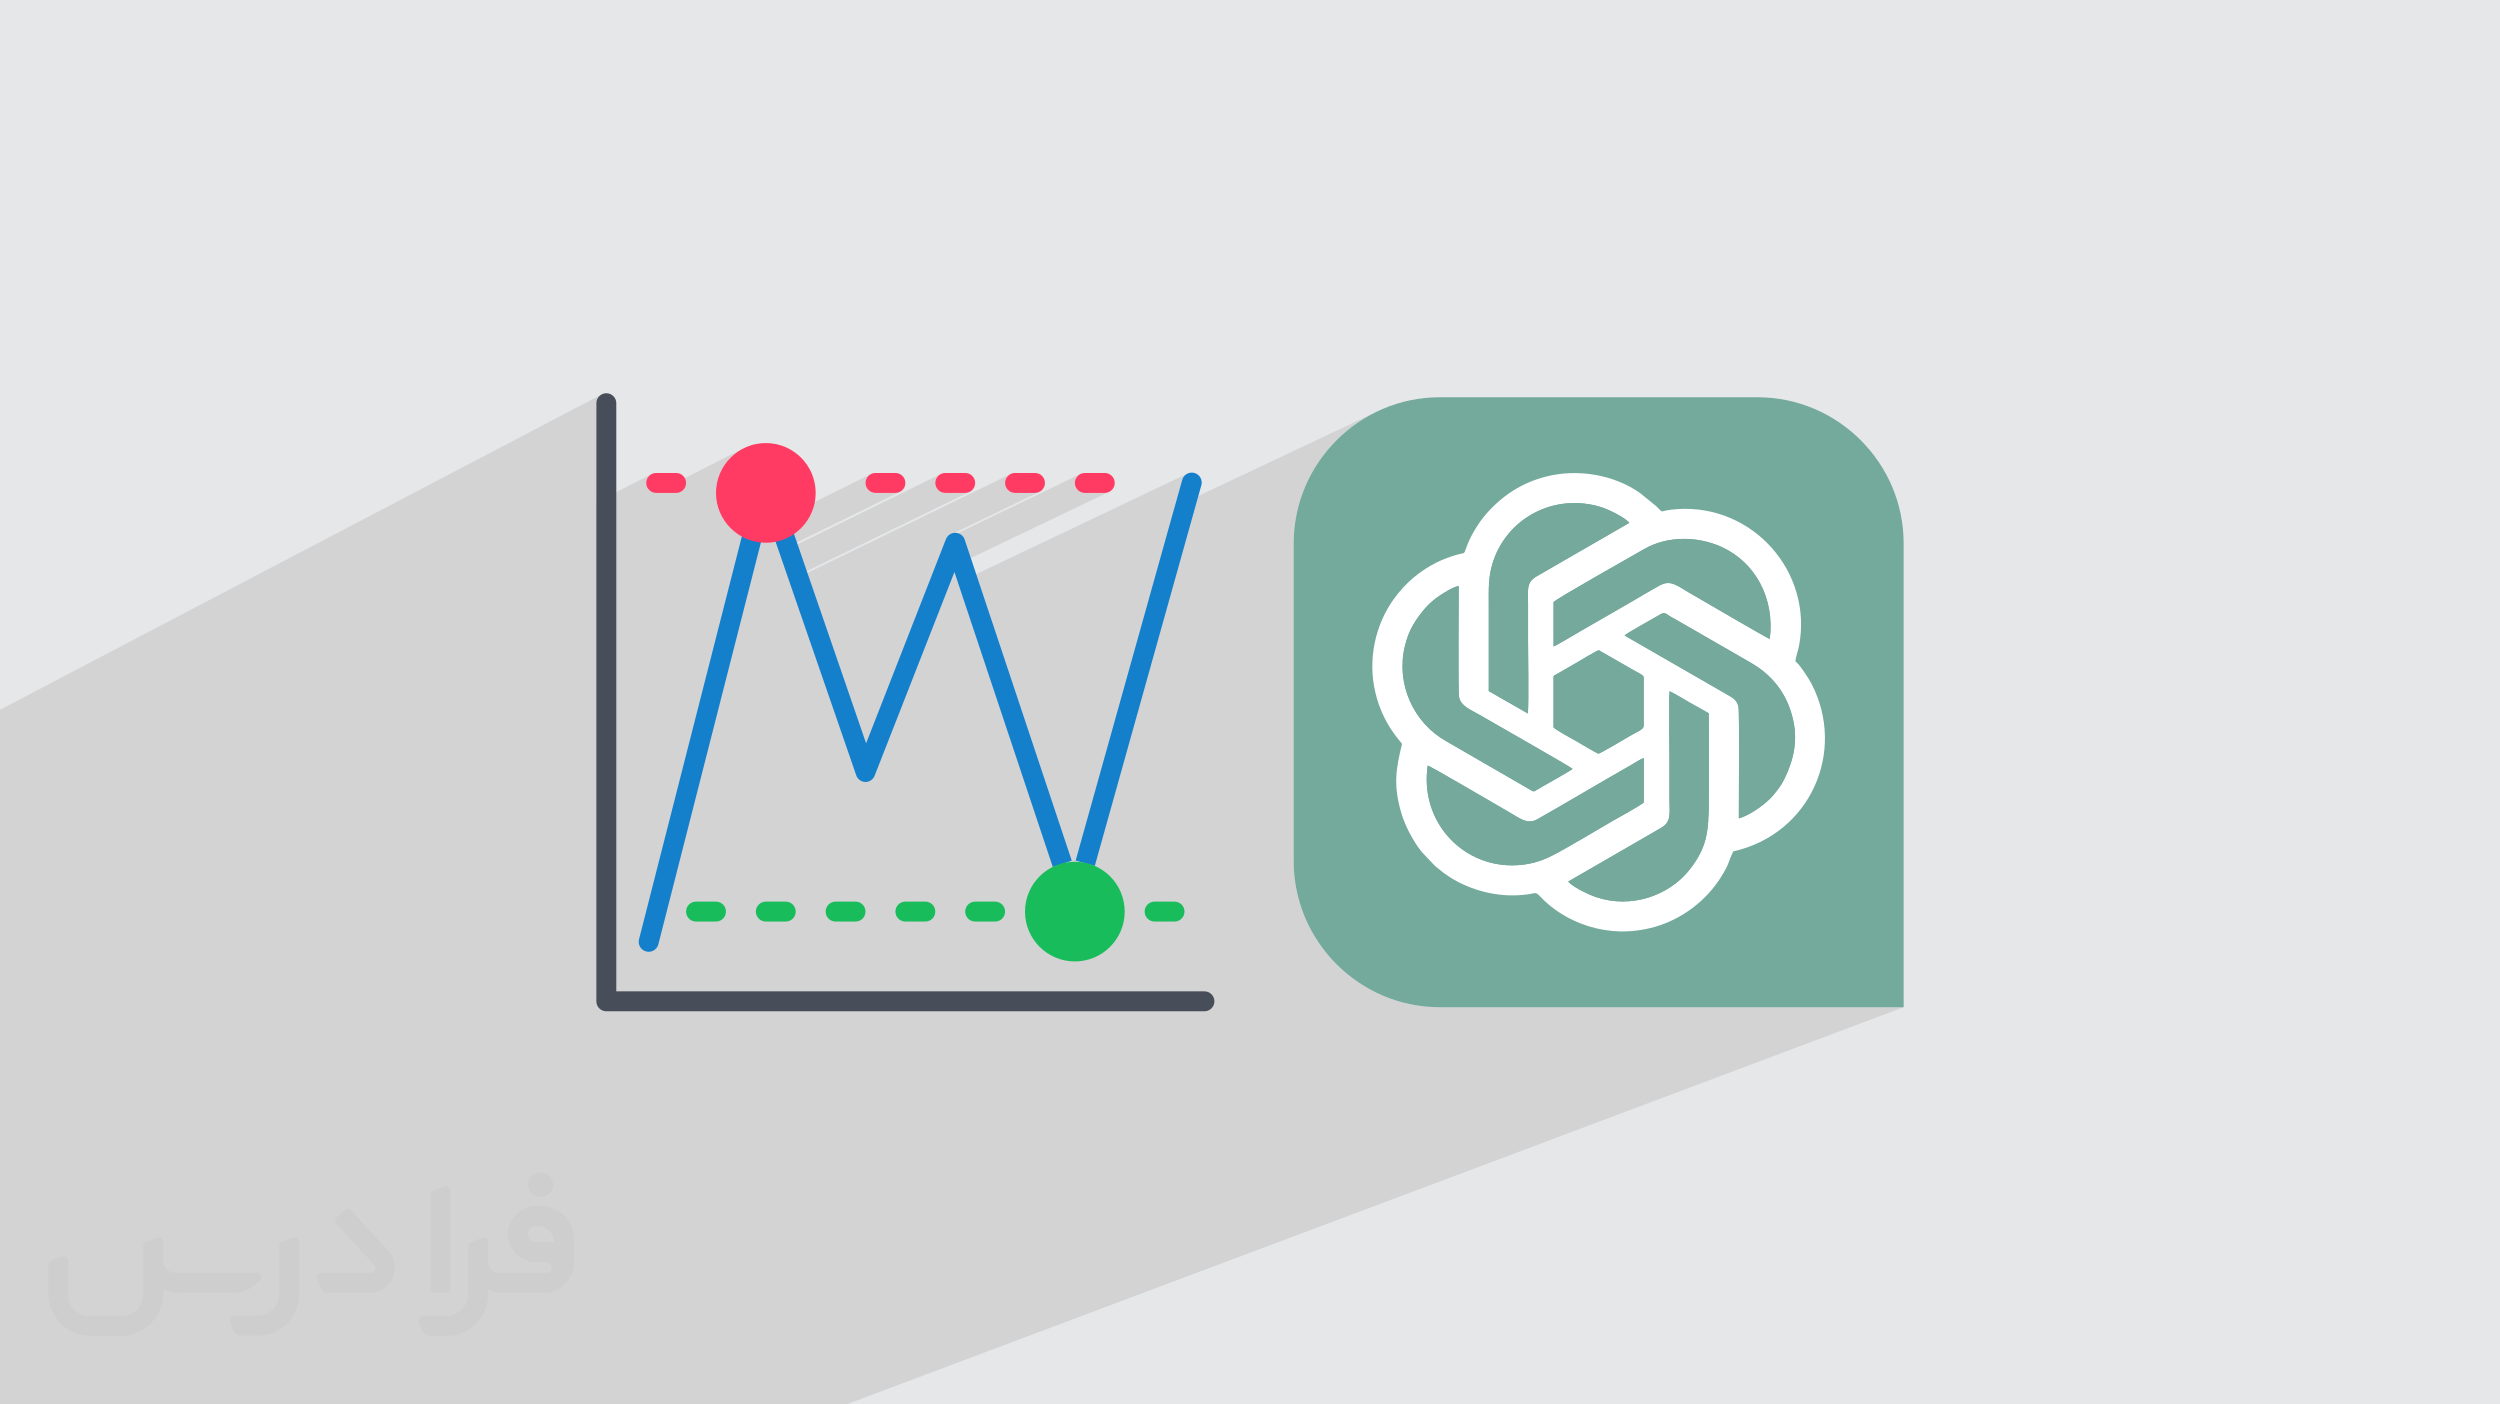<?xml version="1.0" encoding="UTF-8"?>
<!DOCTYPE svg PUBLIC "-//W3C//DTD SVG 1.0//EN" "http://www.w3.org/TR/2001/REC-SVG-20010904/DTD/svg10.dtd">
<!-- Creator: CorelDRAW -->
<svg xmlns="http://www.w3.org/2000/svg" xml:space="preserve" width="94.192mm" height="52.917mm" version="1.0" style="shape-rendering:geometricPrecision; text-rendering:geometricPrecision; image-rendering:optimizeQuality; fill-rule:evenodd; clip-rule:evenodd"
viewBox="0 0 9404.92 5283.66"
 xmlns:xlink="http://www.w3.org/1999/xlink"
 xmlns:xodm="http://www.corel.com/coreldraw/odm/2003">
 <defs>
  <style type="text/css">
   <![CDATA[
    .fil5 {fill:#74A99C}
    .fil3 {fill:#74AA9C}
    .fil4 {fill:white}
    .fil7 {fill:#1480CC;fill-rule:nonzero}
    .fil8 {fill:#18BC5B;fill-rule:nonzero}
    .fil6 {fill:#474E59;fill-rule:nonzero}
    .fil9 {fill:#FF3B63;fill-rule:nonzero}
    .fil2 {fill:#373435;fill-rule:nonzero;fill-opacity:0.031}
    .fil1 {fill:#2B2A29;fill-opacity:0.102}
    .fil0 {fill:#E6E7E8}
   ]]>
  </style>
 </defs>
 <g id="Layer_x0020_1">
  <polygon class="fil0" points="-0,0 9404.92,0 9404.92,5283.66 -0,5283.66 "/>
  <polygon class="fil1" points="3182.96,5283.66 1649.5,5283.66 910.54,5283.66 904.05,5283.66 115.94,5283.66 105.49,5283.66 34.75,5283.66 20.99,5283.66 -0,5283.66 -0,5231.39 -0,5080.43 -0,5049.29 -0,5005.37 -0,4991.89 -0,4986.72 -0,4985.02 -0,4981.05 -0,4980.7 -0,4980.24 -0,4949.32 -0,4880.06 -0,4879.86 -0,4847.53 -0,4809.58 -0,4777.59 -0,4776.83 -0,4754.95 -0,4754.94 -0,4743.87 -0,4673.24 -0,4672.51 -0,4671.88 -0,4638.29 -0,4566.94 -0,4428.55 -0,4297.26 -0,4287.9 -0,3995.37 -0,3919.39 -0,3907.38 -0,3866.33 -0,3845.92 -0,3811.49 -0,3744.78 -0,3743.23 -0,3736.96 -0,3734.4 -0,3701.9 -0,3632.98 -0,3626.06 -0,3590.34 -0,3520.75 -0,3513.16 -0,3476.76 -0,3475.69 -0,3453.6 -0,3406.48 -0,3401.52 -0,3144.63 -0,3123.75 -0,3106 -0,3105.08 -0,3033.47 -0,2690.69 -0,2669.95 2266.38,1482.24 2260.01,1485.7 2254.46,1490.27 2249.88,1495.83 2246.42,1502.2 2244.23,1509.24 2243.47,1516.79 2243.47,1889.53 2453.88,1782.24 2447.51,1785.71 2441.96,1790.28 2437.39,1795.83 2433.93,1802.2 2431.74,1809.24 2430.98,1816.8 2431.74,1824.36 2433.93,1831.4 2437.39,1837.77 2441.96,1843.32 2447.51,1847.89 2453.88,1851.36 2460.92,1853.54 2466.83,1854.13 2791.62,1689.43 2776.17,1698.82 2761.73,1709.61 2748.41,1721.71 2736.31,1735.03 2725.51,1749.47 2716.13,1764.93 2708.23,1781.32 2701.92,1798.55 2697.31,1816.51 2694.46,1835.13 2693.49,1854.3 2693.95,1867.46 2695.29,1880.38 2697.5,1893.02 2700.53,1905.36 2704.36,1917.36 2708.96,1928.99 2714.3,1940.23 2720.34,1951.05 2727.07,1961.4 2734.45,1971.28 2742.44,1980.63 2751.03,1989.44 2760.16,1997.68 2769.83,2005.3 2779.99,2012.29 2790.63,2018.62 2789.02,2024.91 3278.92,1782.24 3272.55,1785.71 3266.99,1790.28 3262.42,1795.83 3258.96,1802.2 3256.77,1809.24 3256.01,1816.8 3256.77,1824.36 3258.96,1831.4 3262.42,1837.77 3266.99,1843.32 3272.55,1847.89 3278.92,1851.36 3285.96,1853.54 3293.51,1854.3 3368.52,1854.3 3376.08,1853.54 3383.12,1851.36 2930.14,2073.86 2932.65,2081.1 3541.43,1782.24 3535.06,1785.71 3529.51,1790.28 3524.93,1795.83 3521.47,1802.2 3519.28,1809.24 3518.52,1816.8 3519.28,1824.36 3521.47,1831.4 3524.93,1837.77 3529.51,1843.32 3535.06,1847.89 3541.43,1851.36 3548.47,1853.54 3556.03,1854.3 3631.02,1854.3 3638.58,1853.54 3645.62,1851.36 2967.33,2181.56 2969.61,2188.17 3803.93,1782.24 3797.56,1785.71 3792.02,1790.28 3787.44,1795.83 3783.98,1802.2 3781.79,1809.24 3781.04,1816.8 3781.79,1824.36 3783.98,1831.4 3787.44,1837.77 3792.02,1843.32 3797.56,1847.89 3803.93,1851.36 3810.97,1853.54 3818.53,1854.3 3893.54,1854.3 3901.09,1853.54 3908.13,1851.36 3566.16,2016.35 3563.82,2018.94 3560.68,2023.74 3559.29,2026.81 4066.44,1782.24 4060.07,1785.71 4054.52,1790.28 4049.95,1795.83 4046.48,1802.2 4044.3,1809.24 4043.54,1816.8 4044.3,1824.36 4046.48,1831.4 4049.95,1837.77 4054.52,1843.32 4060.07,1847.89 4066.44,1851.36 4073.48,1853.54 4081.04,1854.3 4156.05,1854.3 4163.61,1853.54 4170.65,1851.36 3502.89,2170.7 3491.73,2199.23 3590.52,2152.06 3603.99,2192.45 4465.93,1782.3 4460.9,1785.51 4456.44,1789.47 4452.65,1794.12 4449.61,1799.38 4447.44,1805.18 4418.68,1907.93 5178.69,1548.89 5155,1561.07 5131.97,1574.35 5109.65,1588.68 5088.09,1604.05 5067.3,1620.42 5047.33,1637.73 5028.21,1655.96 5009.97,1675.08 4992.65,1695.06 4976.3,1715.84 4960.93,1737.42 4946.58,1759.73 4933.31,1782.75 4921.13,1806.45 4910.08,1830.79 4900.2,1855.73 4891.51,1881.23 4884.08,1907.28 4877.92,1933.82 4873.05,1960.82 4869.55,1988.26 4867.41,2016.09 4866.69,2044.27 4866.69,3239.39 4867.41,3267.57 4869.55,3295.39 4873.05,3322.83 4877.92,3349.84 4884.08,3376.38 4891.51,3402.42 4900.2,3427.93 4910.08,3452.87 4921.13,3477.21 4933.31,3500.91 4946.58,3523.93 4960.93,3546.25 4976.3,3567.82 4992.65,3588.61 5009.97,3608.58 5028.21,3627.7 5047.33,3645.94 5067.3,3663.25 5088.09,3679.61 5109.65,3694.98 5131.97,3709.32 5155,3722.59 5178.69,3734.78 5203.02,3745.83 5227.97,3755.7 5253.48,3764.39 5279.52,3771.83 5306.06,3777.99 5333.07,3782.85 5360.49,3786.36 5388.32,3788.49 5416.5,3789.21 7161.45,3789.21 "/>
  <g id="_2721210953648">
   <path class="fil2" d="M1125.4 4672.59l0 197.03c0,20.41 -3.74,40.82 -11.66,59.56 -7.92,18.74 -19.16,36.25 -33.74,50.4 -14.58,14.58 -31.65,25.82 -50.4,33.74 -18.74,7.92 -39.15,11.66 -59.56,11.66l-60.82 0c-7.08,0 -14.16,-2.08 -19.99,-6.25 -5.83,-4.16 -10.41,-9.58 -12.92,-16.25l-11.24 -29.16c-0.83,-2.5 -1.25,-5.41 -1.25,-8.33 0,-2.92 1.25,-5.42 2.92,-7.92 1.67,-2.5 3.74,-4.16 6.25,-5.41 2.5,-1.25 5.41,-2.09 7.91,-1.67l86.23 0c22.08,0 42.91,-8.75 58.73,-24.57 15.41,-15.42 24.15,-36.65 24.15,-58.73l0 -179.12c0,-3.33 1.26,-6.66 3.33,-9.58 2.09,-2.92 5,-5 7.92,-6.25l40.82 -15.83c2.5,-0.84 5.41,-1.25 8.33,-0.84 2.92,0.42 5.42,1.26 7.5,2.92 2.09,1.67 4.17,3.75 5.42,6.25 1.25,2.92 2.08,5.83 2.08,8.33z"/>
   <path class="fil2" d="M2033.88 4536.8l-15 0c-59.57,0 -109.13,48.73 -108.31,107.88 0.42,27.5 12.08,54.16 31.66,73.32 19.57,19.57 46.23,30.4 74.14,30.4l39.57 0c5.42,0 10.41,2.08 14.17,5.83 3.74,3.74 5.83,8.75 5.83,14.16 0,5.42 -2.09,10.41 -5.83,14.17 -3.75,3.74 -8.75,5.83 -14.17,5.83l-179.11 0c-10.83,0 -20.83,-4.58 -28.33,-12.08 -7.5,-7.5 -11.66,-17.91 -12.08,-28.33l0 -74.98c0,-2.92 -0.83,-5.41 -2.08,-7.92 -1.25,-2.5 -3.33,-4.57 -5.42,-6.24 -2.08,-1.67 -4.99,-2.51 -7.5,-2.92 -2.92,-0.42 -5.41,0 -8.33,0.83l-41.24 15.83c-2.92,1.25 -5.83,3.33 -7.92,6.25 -2.08,2.92 -2.92,6.25 -2.92,9.58l0 179.12c0,22.08 -8.75,43.32 -24.15,58.73 -15.42,15.42 -36.65,24.57 -58.73,24.57l-86.64 0.01c-2.92,0 -5.42,0.83 -7.92,2.08 -2.5,1.25 -4.58,3.33 -6.25,5.42 -1.66,2.5 -2.5,4.99 -2.92,7.5 -0.41,2.92 0,5.41 1.26,8.33l11.24 29.16c2.5,6.67 7.08,12.5 12.91,16.66 5.83,4.16 12.91,6.25 20,5.83l60.81 0c41.24,0 80.81,-16.25 109.97,-45.82 29.16,-29.16 45.81,-68.74 45.81,-109.97l0 -18.32c15.84,7.91 33.33,12.08 50.82,12.08l157.03 0c30.41,0 59.99,-12.08 81.65,-33.74 21.66,-21.67 33.74,-50.82 33.74,-81.65l0 -85.81c0,-33.32 -13.33,-65.39 -36.65,-89.14 -23.74,-23.74 -55.82,-36.65 -89.14,-36.65zm50.39 136.2l-66.64 0c-7.92,0 -15.42,-2.5 -21.25,-7.91 -5.83,-5.42 -9.59,-12.5 -10.41,-20.42 0,-4.16 0.42,-8.75 2.08,-12.91 1.67,-4.16 3.75,-7.91 6.67,-10.82 5.83,-5.42 13.75,-8.76 21.66,-8.76l7.09 0c16.25,0 31.65,6.25 42.9,17.91 11.66,11.25 17.91,26.66 17.91,42.91z"/>
   <path class="fil2" d="M1694.39 4478.9l0 367.39c0,2.08 -0.42,4.57 -1.25,6.66 -0.84,2.09 -2.09,4.16 -3.75,5.83 -1.67,1.67 -3.33,2.92 -5.41,3.74 -2.09,0.84 -4.16,1.26 -6.67,1.26l-40.82 0c-2.08,0 -4.58,-0.42 -6.66,-1.26 -2.09,-0.83 -4.16,-2.08 -5.42,-3.74 -1.66,-1.67 -2.92,-3.74 -3.74,-5.83 -0.83,-2.09 -1.25,-4.58 -1.25,-6.66l0 -351.57c0,-3.32 0.83,-6.66 2.92,-9.58 2.08,-2.92 4.58,-5 7.91,-6.25l40.83 -15.83c2.5,-0.84 5.41,-1.25 8.33,-1.25 2.92,0.41 5.41,1.25 7.5,2.92 2.5,1.66 4.16,3.74 5.41,6.24 1.25,2.09 2.09,5 2.09,7.92z"/>
   <path class="fil2" d="M1391.56 4863.79l-153.7 0c-7.08,0 -14.17,-2.09 -20,-6.25 -5.83,-4.16 -10.41,-9.99 -13.33,-16.66l-11.24 -28.74c-0.83,-2.51 -1.25,-5.42 -0.83,-8.34 0.41,-2.92 1.25,-5.41 2.92,-7.91 1.66,-2.51 3.74,-4.16 6.24,-5.42 2.51,-1.25 5.42,-2.08 7.92,-2.08l184.11 0c3.33,0 6.66,-1.25 9.58,-2.92 2.93,-2.09 5,-4.58 6.67,-7.92 1.25,-3.33 1.67,-6.66 1.25,-9.99 -0.42,-3.33 -2.08,-6.67 -4.16,-9.17l-141.63 -154.12c-2.92,-3.33 -4.58,-7.92 -4.58,-12.5 0,-4.58 2.09,-8.75 5.83,-12.08l29.58 -27.49c3.33,-2.92 7.92,-4.58 12.5,-4.58 4.58,0.42 8.75,2.09 12.08,5.83l140.37 152.87c55.41,59.57 12.5,157.46 -69.56,157.46z"/>
   <path class="fil2" d="M977.53 4817.97l-20 17.07c-20.83,17.91 -47.49,27.91 -74.98,27.91l-211.19 0c-19.57,0 -39.15,-4.16 -57.06,-12.49l0 16.25c0,20.82 -4.16,41.65 -12.08,60.81 -7.91,19.16 -19.57,36.65 -34.57,51.65 -14.58,14.58 -32.07,26.24 -51.65,34.58 -19.16,7.91 -39.99,12.07 -60.82,12.07l-114.55 0.01c-20.83,0 -41.66,-4.17 -60.82,-12.08 -19.16,-7.92 -36.65,-19.58 -51.65,-34.58 -14.58,-14.58 -26.24,-32.07 -34.57,-51.65 -7.92,-19.16 -12.08,-39.98 -12.08,-60.81l0 -107.89c0,-3.33 1.25,-6.66 2.92,-9.58 2.09,-2.92 4.58,-5 7.92,-6.25l40.82 -15.83c2.5,-0.84 5.41,-1.26 8.33,-0.84 2.92,0.42 5.42,1.25 7.5,2.92 2.09,1.67 4.16,3.75 5.42,6.25 1.25,2.5 2.08,5 2.08,7.92l0 128.71c0,20.83 8.34,40.82 22.92,55.41 14.58,14.58 34.57,22.91 55.4,22.91l125.79 0c20.83,0 40.41,-8.34 54.99,-22.92 14.58,-14.58 22.92,-34.57 22.92,-55.4l0 -184.11c0,-3.33 1.25,-6.67 2.92,-9.59 2.08,-2.92 4.57,-4.99 7.91,-6.24l40.82 -15.84c2.51,-0.83 5.42,-1.25 8.34,-0.83 2.92,0.42 5.41,1.25 7.91,2.92 2.51,1.67 4.17,3.74 5.42,6.25 1.25,2.5 2.08,5.41 2.08,7.91l0 70.4c0,11.66 4.58,23.32 12.92,31.65 8.33,8.34 19.57,13.33 31.65,13.33l307.4 0c3.33,0 7.09,0.84 9.59,2.92 2.92,2.09 5,5 6.25,7.92 1.25,3.33 1.25,6.66 0.41,10.41 0,3.74 -2.08,6.66 -4.57,8.75z"/>
   <path class="fil2" d="M2033.88 4503.89c25.82,0 47.07,-21.25 47.07,-47.07 0,-25.83 -21.25,-47.07 -47.07,-47.07 -25.83,0 -47.08,21.24 -47.08,47.07 0,25.82 21.25,47.07 47.08,47.07z"/>
  </g>
  <g id="_2721210957920">
   <path class="fil3" d="M5416.5 1494.46l1195.14 0c302.39,0 549.81,247.42 549.81,549.81l0 1744.95 -1744.95 0c-302.38,0 -549.81,-247.43 -549.81,-549.83l0 -1195.12c0,-302.39 247.43,-549.81 549.81,-549.81z"/>
   <path class="fil4" d="M6248.5 3114.71c39.97,-22.41 31.95,-53.79 31.95,-105.64 0,-45.56 0,-91.11 0.01,-136.68 0.03,-57.98 -2.79,-227.86 0.42,-272.14 23.41,11.29 49.67,27.74 72.87,41.16l74.66 41.91c0.64,109.27 0.03,218.73 0.03,328.01 0,122.08 -8.57,177.26 -70.33,257.71 -76.2,99.22 -220.72,151.25 -354.42,105.64 -27.44,-9.37 -77.38,-33.24 -99.26,-53.25 -4.4,-4.05 -1.8,-0.79 -4.44,-5.33l348.52 -201.39zm-877.48 -234.56c8.42,0.53 257.7,147.5 300.86,171.92 42,23.76 72.54,51.96 111.53,29.93 117.14,-66.28 231.79,-135.41 349.18,-202.02 15.23,-8.64 35.92,-22.74 51.39,-28.57l0 166.61c-1.71,6.68 -102.6,61.72 -115.41,69.13 -58.08,33.68 -177.23,105.41 -230.75,132.32 -45.08,22.65 -91.82,35.96 -149.82,35.96 -192.79,0 -347.34,-169.18 -316.99,-375.27zm473.34 -332.71c0,-6.97 2.84,-6.33 8.79,-9.67 4.55,-2.56 7.5,-4.21 11.38,-6.48l64.09 -36.8c10.96,-6.5 80.93,-48.83 86.08,-48.37l128.72 73.9c12.13,7.18 40.1,19.35 40.1,27.42l0 183.76c0,12.92 -24.63,21.51 -42.29,31.92 -18.76,11.09 -122.67,72.5 -127.93,72.18 -4.63,-0.27 -74.59,-42.11 -85.32,-48.25 -6.96,-3.98 -82.04,-44.46 -83.62,-51.38l0 -188.25 0 0.01zm71.71 345.12c-14.68,11.6 -109,63.09 -135.45,79.22 -8.84,5.38 -8.6,7.39 -17.61,2.91l-322.55 -186.39c-122.26,-68.92 -190.32,-214.43 -155.03,-358.91 14.7,-60.15 38.79,-96.4 74.95,-140.08 13.32,-16.07 37.68,-37.03 57.67,-49.96 13.93,-9.01 51.24,-33.03 69.73,-34.59 0,40.26 -3.05,396.29 1.37,418.42 6.7,33.8 45.79,47.82 74.23,64.63 35.93,21.27 347.63,198.16 352.7,204.75zm195.39 -501.89c9.25,-9.43 114.87,-67.54 135.58,-79.83 15.98,-9.48 19.49,-1.88 35.31,7.49 11.52,6.82 23.28,13.25 34.35,19.5l271.55 156.44c65.72,38.32 118.36,94.05 146.11,174.36 33.05,95.61 20.46,174.71 -21.93,262.3 -12.87,26.64 -27.1,42.8 -43.03,62.33 -20.29,24.83 -81.64,72.87 -128.03,85.33 -0.57,-44.7 3.08,-397.29 -1.47,-419.51 -4.21,-20.65 -15.45,-30.13 -30.25,-39.15l-398.19 -229.25zm-267 -125.61c6,-10.4 315.16,-184.54 340.97,-199.49 86.95,-50.38 200.91,-48.85 290.61,-8.16 125.47,56.93 201.21,190.91 181.88,346.45 -13.33,-4.5 -273.8,-157.56 -301.4,-173.1 -43.51,-24.46 -70.06,-51.36 -111.24,-29.16 -33.67,18.17 -67.78,38.7 -100.86,58.23l-199.1 114.71c-16.14,9.45 -89.68,53.47 -100.87,57.42l0 -166.91zm-243.86 334.79c0,-109.34 0,-218.72 0,-328.05 0,-55.34 -1.73,-98.72 13.57,-149.98 51.07,-170.99 231.52,-269.6 410.61,-213.68 22.03,6.88 88.13,37.37 104.43,58.88l-347.93 200.85c-40.59,23.39 -32.76,51.41 -32.76,106.17 0,45.56 0,91.14 0,136.7 0,65.22 2.89,218.99 -0.54,273.41l-147.38 -84.29zm1153.42 -111.85c1.66,-16.96 10.53,-40.33 14.1,-59.47 51.75,-276.42 -172.97,-531.54 -457.19,-513.39 -78.99,5.03 -45.34,21.77 -81.61,-12.08l-60.66 -49.15c-98.27,-68.39 -232.87,-91.46 -352.3,-61.04 -93.5,23.8 -166.8,73.1 -227.09,142.73 -26.7,30.81 -54.15,75.68 -69.36,114.35 -15.48,39.31 -3.98,27.22 -37.39,36.51 -25.9,7.22 -56.87,18.67 -79.58,30.3 -65.49,33.57 -116.52,77.61 -159.23,136.53 -70.55,97.37 -98.71,228.52 -69.82,351.18 15.72,66.84 43.52,121.89 84.09,173.55 6.36,8.14 10.67,11.81 16.42,20.39 -22.92,94.01 -32.66,152.33 -4.87,252.66 10.54,38.1 26.27,71.47 43.86,101.81 32.12,55.35 46.79,62.95 81.02,100.45 6.19,6.8 11.43,10.03 19.22,16.63 69.95,59.18 168.35,95.36 263.13,98.24 23.12,0.7 46.42,-0.53 69.02,-3.39 34.26,-4.32 29.6,-11.98 49.86,9.43 88.22,93.2 250.99,163.81 430.37,112.42 101.17,-29 192.36,-97.68 248.1,-186.7 33.58,-53.57 25.77,-54.27 46.37,-97.04 289.31,-64.82 426.55,-375.06 294.43,-630.61 -10.37,-20.06 -48.19,-77.85 -60.91,-84.31l0.01 0z"/>
   <path class="fil5" d="M5916.06 2892.55c-5.06,-6.59 -316.77,-183.48 -352.72,-204.75 -28.42,-16.81 -67.53,-30.83 -74.23,-64.63 -4.39,-22.14 -1.37,-378.16 -1.37,-418.42 -18.49,1.56 -55.81,25.58 -69.71,34.59 -20,12.93 -44.37,33.9 -57.67,49.96 -36.16,43.67 -60.26,79.93 -74.95,140.08 -35.3,144.48 32.76,289.99 155.03,358.91l322.53 186.39c9.02,4.48 8.8,2.48 17.62,-2.91 26.44,-16.13 120.78,-67.62 135.46,-79.22z"/>
   <path class="fil5" d="M5600.59 2599.86l147.38 84.29c3.43,-54.43 0.54,-208.19 0.54,-273.41 0,-45.57 0,-91.14 0,-136.7 0,-54.75 -7.83,-82.76 32.77,-106.18l347.92 -200.84c-16.31,-21.51 -82.4,-51.99 -104.43,-58.87 -179.09,-55.95 -359.54,42.67 -410.61,213.68 -15.3,51.24 -13.57,94.63 -13.57,149.96 0,109.35 0,218.71 0,328.06z"/>
   <path class="fil5" d="M5899.98 3316.1c2.65,4.54 0.04,1.27 4.44,5.32 21.88,20.02 71.82,43.89 99.26,53.26 133.71,45.59 278.22,-6.42 354.42,-105.64 61.77,-80.45 70.33,-135.63 70.33,-257.72 0,-109.27 0.61,-218.75 -0.03,-328l-74.66 -41.91c-23.19,-13.42 -49.46,-29.86 -72.87,-41.18 -3.21,44.3 -0.39,214.18 -0.42,272.16 -0.01,45.57 -0.01,91.12 -0.01,136.67 0,51.85 8.02,83.22 -31.95,105.63l-348.52 201.41z"/>
   <path class="fil5" d="M6111.46 2390.68l398.19 229.25c14.81,9.02 26.04,18.5 30.27,39.15 4.52,22.23 0.89,374.82 1.47,419.51 46.37,-12.46 107.73,-60.49 128.02,-85.33 15.93,-19.53 30.16,-35.69 43.04,-62.33 42.39,-87.6 54.97,-166.69 21.93,-262.3 -27.76,-80.31 -80.4,-136.03 -146.12,-174.36l-271.54 -156.43c-11.08,-6.25 -22.85,-12.68 -34.36,-19.5 -15.83,-9.37 -19.32,-16.97 -35.31,-7.5 -20.72,12.29 -126.33,70.41 -135.59,79.83z"/>
   <path class="fil5" d="M5844.46 2265.07l0 166.91c11.19,-3.95 84.74,-47.99 100.87,-57.43l199.1 -114.7c33.08,-19.53 67.19,-40.07 100.87,-58.22 41.18,-22.22 67.73,4.68 111.22,29.14 27.62,15.55 288.08,168.59 301.41,173.1 19.32,-155.53 -56.41,-289.51 -181.87,-346.44 -89.7,-40.7 -203.66,-42.21 -290.62,8.15 -25.81,14.97 -334.98,189.08 -340.97,199.5z"/>
   <path class="fil5" d="M5371.02 2880.16c-30.35,206.09 124.2,375.27 316.99,375.27 58,0 104.74,-13.3 149.82,-35.96 53.52,-26.9 172.67,-98.65 230.75,-132.31 12.8,-7.42 113.7,-62.45 115.41,-69.13l0 -166.62c-15.48,5.84 -36.17,19.93 -51.39,28.58 -117.39,66.62 -232.04,135.74 -349.18,202.01 -38.99,22.04 -69.53,-6.17 -111.53,-29.92 -43.16,-24.42 -292.45,-171.39 -300.86,-171.93z"/>
   <path class="fil5" d="M5844.36 2547.44l0 188.25c1.59,6.92 76.66,47.4 83.62,51.38 10.73,6.14 80.69,47.98 85.32,48.25 5.25,0.32 109.16,-61.09 127.93,-72.18 17.65,-10.41 42.29,-19 42.29,-31.92l0 -183.76c0,-8.07 -27.97,-20.24 -40.1,-27.42l-128.72 -73.9c-5.15,-0.46 -75.12,41.87 -86.08,48.37l-64.09 36.8c-3.88,2.27 -6.83,3.92 -11.38,6.48 -5.95,3.33 -8.79,2.7 -8.79,9.67l0 -0.01z"/>
   <path class="fil6" d="M4531.06 3804.38l-2250.08 0c-20.71,0 -37.5,-16.79 -37.5,-37.5l0 -2250.08c0,-20.71 16.79,-37.5 37.5,-37.5 20.71,0 37.5,16.79 37.5,37.5l0 2212.58 2212.58 0c20.71,0 37.5,16.79 37.5,37.5 0,20.71 -16.79,37.5 -37.5,37.5l0 0z"/>
   <path class="fil7" d="M3960.66 3261.73l-370.14 -1109.67 -300.01 765.78c-5.51,14.3 -19.19,23.8 -34.51,24 -15.75,-0.22 -29.68,-10.26 -34.88,-25.13l-315 -912.41 70.87 -24.75 281.26 816.78 300.01 -767.28c5.37,-14.83 19.47,-24.7 35.25,-24.7 15.79,0 29.87,9.88 35.26,24.7l403.14 1208.67 -71.25 24z"/>
   <path class="fil7" d="M4118.54 3257.61l-72 -20.25 400.89 -1432.18c4.57,-16.12 19.31,-27.25 36.07,-27.25 3.4,0 6.79,0.47 10.05,1.37 16.13,4.58 27.25,19.31 27.25,36.08 0,3.39 -0.46,6.79 -1.37,10.05l-400.89 1432.18z"/>
   <path class="fil7" d="M2430.98 3579.37c-16.59,-4.24 -28.2,-19.2 -28.2,-36.33 0,-3.18 0.4,-6.35 1.2,-9.42l394.51 -1545.81 72.76 18.74 -394.52 1545.82c-4.24,16.59 -19.2,28.2 -36.33,28.2 -3.18,0 -6.35,-0.4 -9.43,-1.2l0 0z"/>
   <g>
    <path class="fil8" d="M3143.51 3391.86l75 0c20.71,0 37.5,16.79 37.5,37.5l0 0c0,20.7 -16.79,37.49 -37.49,37.49l-75.01 0.01c-20.71,-0.01 -37.5,-16.8 -37.5,-37.5l0 0c0,-20.71 16.79,-37.5 37.5,-37.5z"/>
    <path class="fil8" d="M3406.01 3391.86l75.01 0c20.71,0 37.5,16.79 37.5,37.5l0 0c0,20.7 -16.79,37.49 -37.5,37.49l-75.01 0.01c-20.7,-0.01 -37.49,-16.8 -37.49,-37.5l0 0c0,-20.71 16.79,-37.5 37.49,-37.5z"/>
    <path class="fil8" d="M3668.53 3391.86l75.01 0c20.71,0 37.5,16.79 37.5,37.5l0 0c0,20.7 -16.79,37.49 -37.5,37.49l-75.01 0.01c-20.71,-0.01 -37.5,-16.8 -37.5,-37.5l0 0c0,-20.71 16.79,-37.5 37.5,-37.5z"/>
    <path class="fil8" d="M4343.55 3391.86l75.01 0c20.71,0 37.5,16.79 37.5,37.5l0 0c0,20.7 -16.79,37.49 -37.5,37.49l-75.01 0.01c-20.71,-0.01 -37.5,-16.8 -37.5,-37.5l0 0c0,-20.71 16.79,-37.5 37.5,-37.5z"/>
    <path class="fil8" d="M2618.49 3391.86l75.01 0c20.71,0 37.5,16.79 37.5,37.5l0 0c0,20.7 -16.79,37.49 -37.5,37.49l-75.01 0.01c-20.71,-0.01 -37.5,-16.8 -37.5,-37.5l0 0c0,-20.71 16.79,-37.5 37.5,-37.5z"/>
    <path class="fil8" d="M2881 3391.86l75.01 0c20.71,0 37.5,16.79 37.5,37.5l-0.01 0c0.01,20.7 -16.78,37.49 -37.49,37.49l-75.01 0.01c-20.71,-0.01 -37.5,-16.8 -37.5,-37.5l0 0c0,-20.71 16.79,-37.5 37.5,-37.5z"/>
   </g>
   <path class="fil9" d="M3293.51 1779.31l75.01 0c20.71,-0.01 37.49,16.78 37.49,37.49l0 0c0,20.71 -16.78,37.5 -37.49,37.5l-75.01 0c-20.71,0 -37.5,-16.79 -37.5,-37.5l0 0c0,-20.71 16.79,-37.5 37.5,-37.5z"/>
   <path class="fil9" d="M3556.03 1779.31l75 0c20.71,-0.01 37.5,16.78 37.5,37.49l0 0c0,20.71 -16.79,37.5 -37.5,37.5l-75 0c-20.71,0 -37.5,-16.79 -37.5,-37.5l0 0c0,-20.71 16.79,-37.5 37.5,-37.5z"/>
   <path class="fil9" d="M3818.53 1779.31l75.01 0c20.71,-0.01 37.5,16.78 37.5,37.49l0 0c0,20.71 -16.79,37.5 -37.5,37.5l-75.01 0c-20.71,0 -37.49,-16.79 -37.49,-37.5l0 0c0,-20.71 16.78,-37.5 37.49,-37.5z"/>
   <path class="fil9" d="M4081.04 1779.31l75.01 0c20.71,-0.01 37.5,16.78 37.5,37.49l0 0c0,20.71 -16.79,37.5 -37.5,37.5l-75.01 0c-20.71,0 -37.5,-16.79 -37.5,-37.5l0 0c0,-20.71 16.79,-37.5 37.5,-37.5z"/>
   <path class="fil9" d="M2468.48 1779.31l75.01 0c20.71,-0.01 37.5,16.78 37.5,37.49l-0.01 0c0.01,20.71 -16.78,37.5 -37.49,37.5l-75.01 0c-20.71,0 -37.5,-16.79 -37.5,-37.5l0 0c0,-20.71 16.79,-37.5 37.5,-37.5z"/>
   <circle class="fil9" cx="2881" cy="1854.3" r="187.51"/>
   <circle class="fil8" cx="4043.54" cy="3429.37" r="187.51"/>
  </g>
 </g>
</svg>
